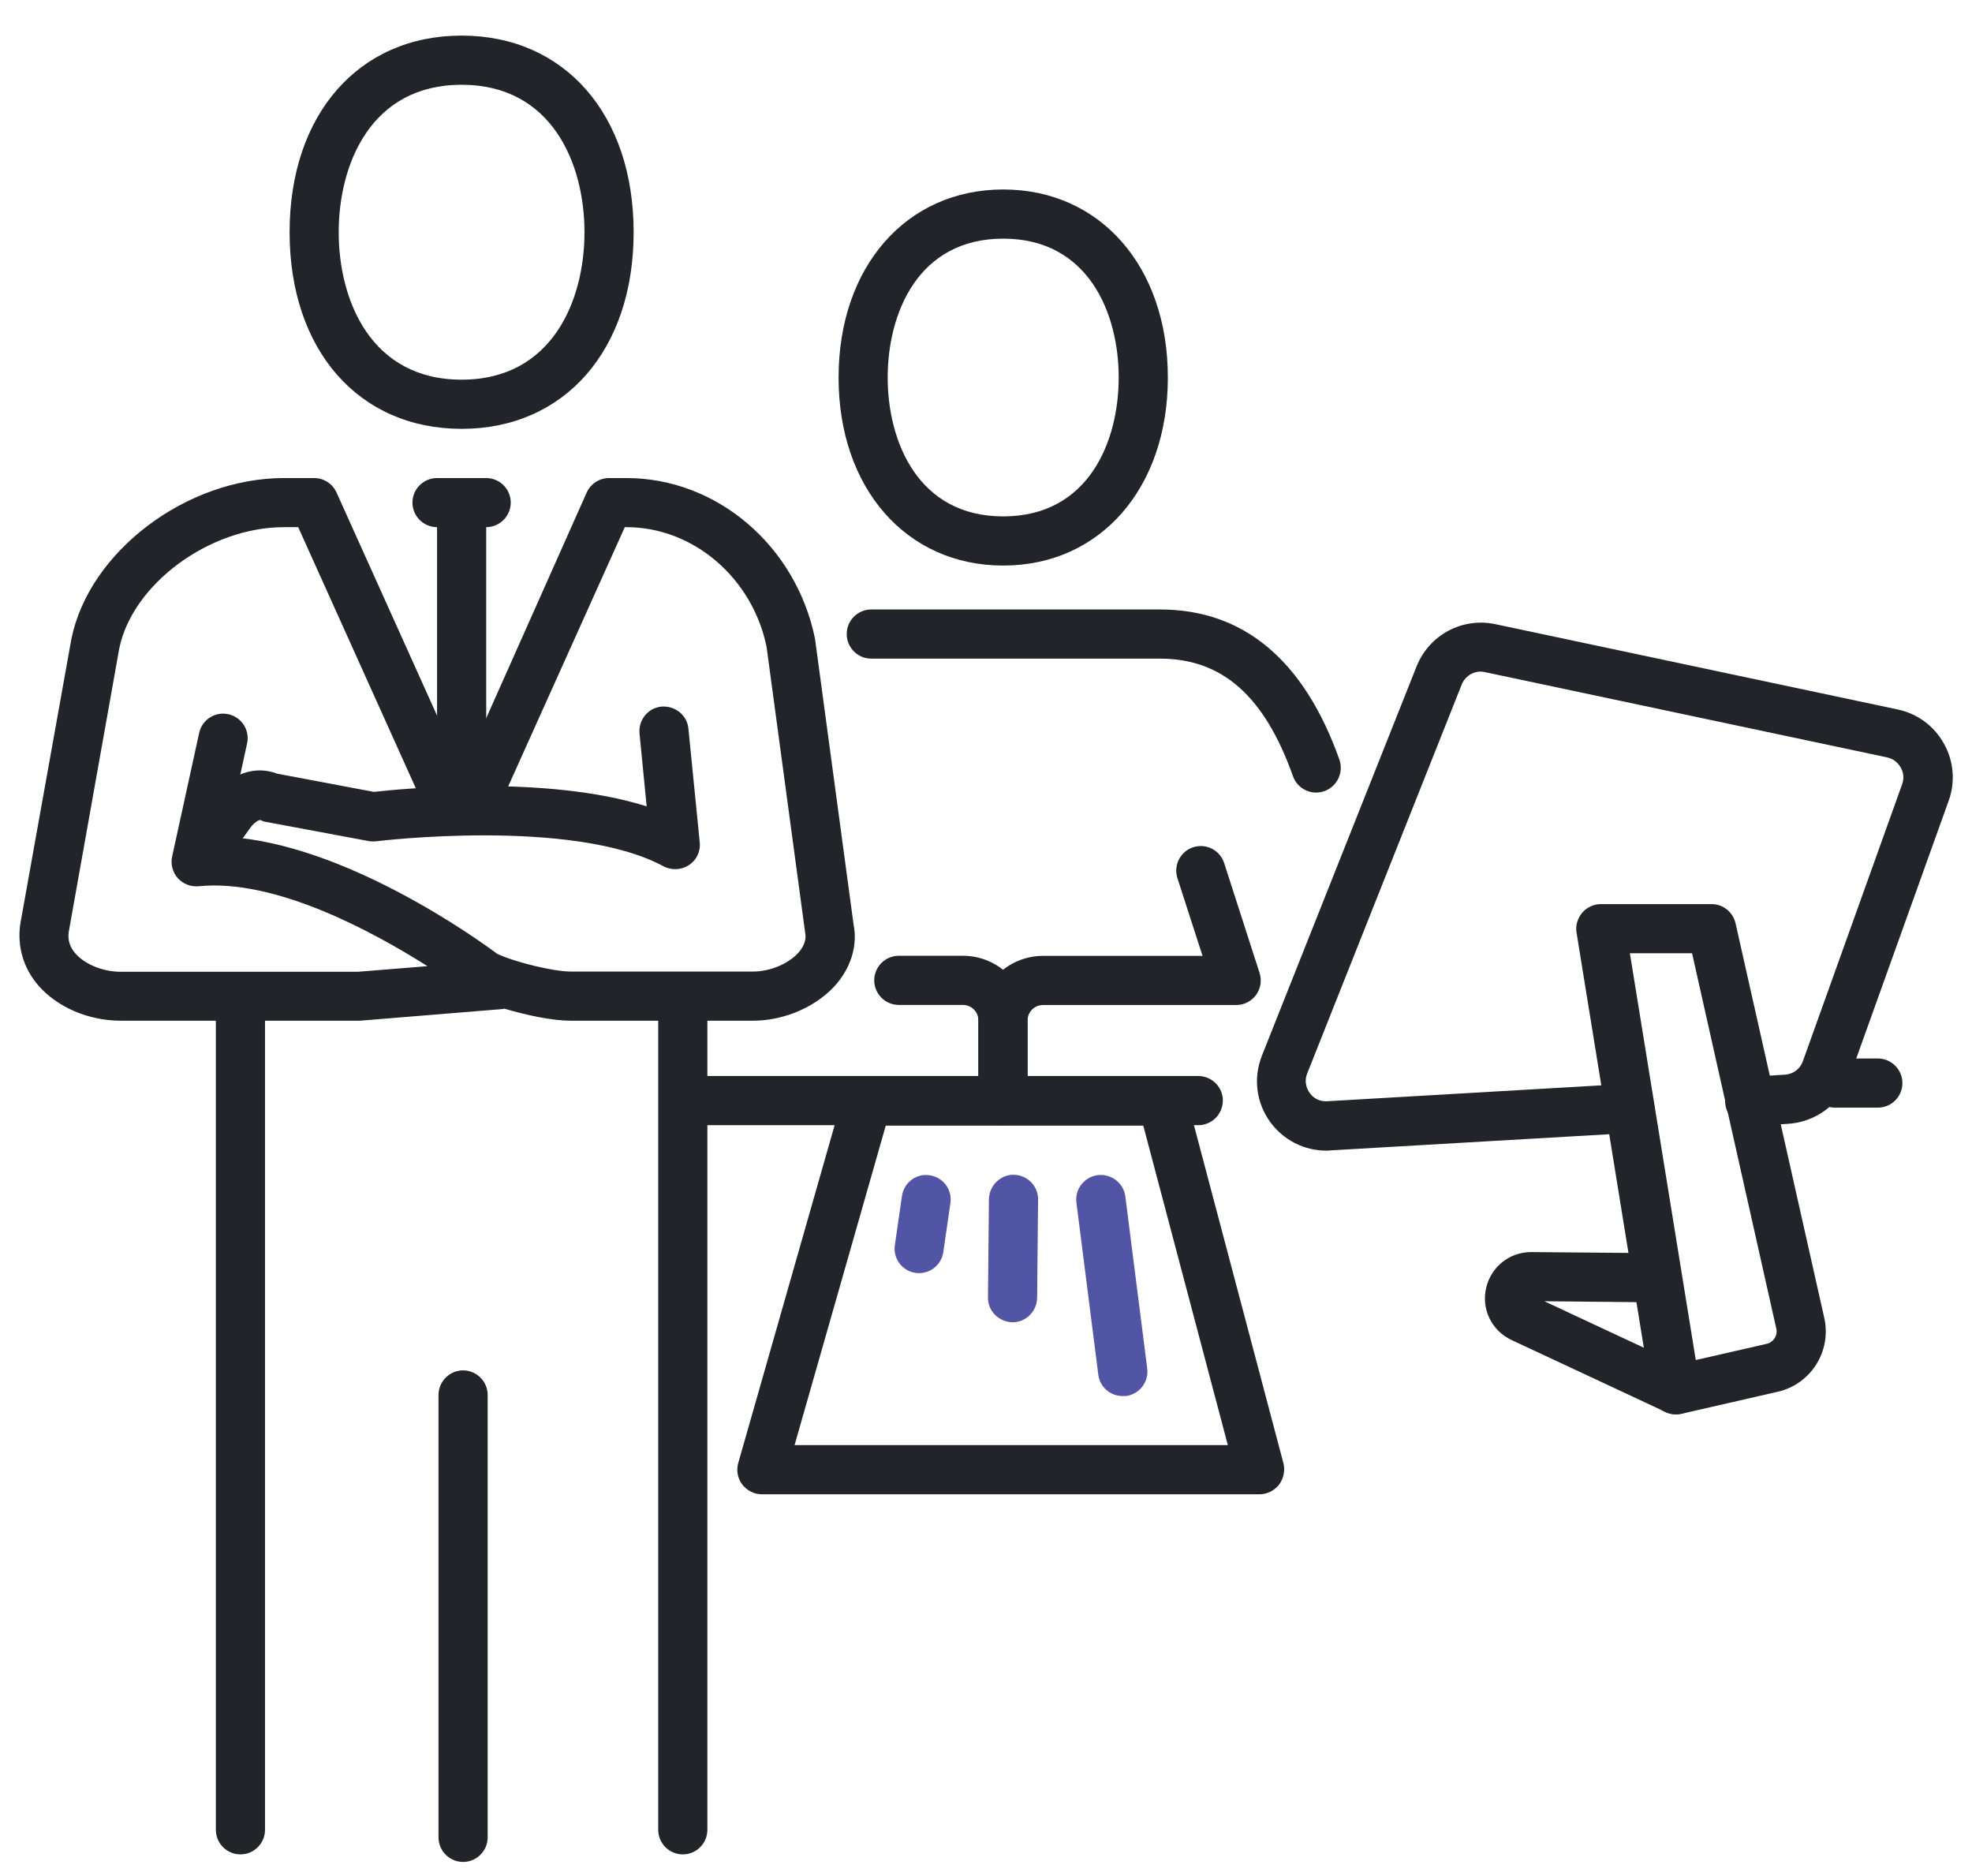 <svg xmlns="http://www.w3.org/2000/svg" width="41" height="39" viewBox="0 0 41 39" fill="none"><g clip-path="url(#clip0_2211_2771)"><path d="M20.853 23.391C20.572 23.391 20.342 23.162 20.342 22.881V21.215C20.342 20.474 20.945 19.871 21.686 19.871H25.002L24.48 18.256C24.393 17.986 24.542 17.7 24.807 17.613C25.078 17.526 25.364 17.674 25.451 17.94L26.187 20.224C26.238 20.377 26.212 20.551 26.115 20.683C26.018 20.816 25.865 20.893 25.701 20.893H21.686C21.507 20.893 21.364 21.036 21.364 21.215V22.881C21.364 23.167 21.134 23.391 20.853 23.391Z" fill="#23242A"></path><path d="M20.853 23.39C20.572 23.39 20.342 23.16 20.342 22.878V21.213C20.342 21.034 20.199 20.891 20.02 20.891H18.687C18.406 20.891 18.176 20.661 18.176 20.38C18.176 20.099 18.406 19.869 18.687 19.869H20.02C20.761 19.869 21.364 20.472 21.364 21.213V22.878C21.364 23.165 21.134 23.39 20.853 23.39Z" fill="#23242A"></path><path d="M20.858 11.757C18.845 11.757 17.435 10.152 17.435 7.848C17.435 5.549 18.84 3.939 20.858 3.939C22.876 3.939 24.281 5.544 24.281 7.848C24.281 10.147 22.876 11.757 20.858 11.757ZM20.858 4.961C19.085 4.961 18.456 6.515 18.456 7.848C18.456 9.176 19.085 10.735 20.858 10.735C22.631 10.735 23.259 9.182 23.259 7.848C23.259 6.515 22.631 4.961 20.858 4.961Z" fill="#23242A"></path><path d="M24.909 23.391H14.4C14.119 23.391 13.889 23.161 13.889 22.88C13.889 22.599 14.119 22.369 14.4 22.369H24.915C25.196 22.369 25.425 22.599 25.425 22.88C25.42 23.166 25.196 23.391 24.909 23.391Z" fill="#23242A"></path><path d="M27.362 16.476C27.153 16.476 26.953 16.343 26.882 16.134C26.289 14.468 25.41 13.692 24.118 13.692H18.114C17.833 13.692 17.604 13.462 17.604 13.181C17.604 12.9 17.833 12.67 18.114 12.67H24.118C25.855 12.67 27.112 13.722 27.848 15.792C27.94 16.057 27.802 16.349 27.536 16.446C27.48 16.466 27.419 16.476 27.362 16.476Z" fill="#23242A"></path><path d="M26.187 31.064H15.841C15.682 31.064 15.529 30.987 15.432 30.86C15.335 30.732 15.304 30.563 15.35 30.41L17.537 22.746C17.598 22.526 17.802 22.373 18.027 22.373H24.159C24.388 22.373 24.593 22.531 24.654 22.751L26.683 30.415C26.723 30.568 26.688 30.732 26.596 30.86C26.499 30.987 26.345 31.064 26.187 31.064ZM16.52 30.042H25.528L23.77 23.4H18.416L16.52 30.042Z" fill="#23242A"></path><path d="M19.111 26.466C19.085 26.466 19.06 26.466 19.034 26.461C18.753 26.42 18.564 26.16 18.605 25.884L18.753 24.862C18.794 24.581 19.055 24.387 19.331 24.433C19.612 24.473 19.801 24.734 19.76 25.01L19.612 26.032C19.576 26.282 19.356 26.466 19.111 26.466Z" fill="#5254A6"></path><path d="M21.052 27.488C21.052 27.488 21.047 27.488 21.052 27.488C20.766 27.482 20.536 27.253 20.541 26.971L20.561 24.928C20.567 24.647 20.802 24.417 21.078 24.422C21.359 24.427 21.588 24.657 21.583 24.938L21.563 26.982C21.558 27.258 21.333 27.488 21.052 27.488Z" fill="#5254A6"></path><path d="M23.341 29.022C23.085 29.022 22.866 28.833 22.835 28.578L22.38 25.001C22.344 24.72 22.544 24.465 22.825 24.429C23.106 24.398 23.361 24.593 23.397 24.873L23.852 28.45C23.887 28.731 23.688 28.986 23.407 29.022C23.382 29.017 23.361 29.022 23.341 29.022Z" fill="#5254A6"></path><path d="M39.042 23.026H38.148C37.867 23.026 37.637 22.796 37.637 22.515C37.637 22.234 37.867 22.004 38.148 22.004H39.042C39.323 22.004 39.553 22.234 39.553 22.515C39.553 22.796 39.328 23.026 39.042 23.026Z" fill="#23242A"></path><path d="M34.837 29.402C34.735 29.402 34.638 29.371 34.551 29.315C34.434 29.238 34.357 29.111 34.332 28.973L32.778 19.388C32.753 19.239 32.799 19.091 32.896 18.974C32.993 18.861 33.136 18.795 33.284 18.795H35.584C35.824 18.795 36.028 18.958 36.084 19.193L37.929 27.399C38.082 28.089 37.653 28.773 36.963 28.932L34.955 29.392C34.914 29.402 34.873 29.402 34.837 29.402ZM33.887 19.817L35.257 28.273L36.733 27.936C36.871 27.905 36.963 27.762 36.932 27.624L35.18 19.817H33.887Z" fill="#23242A"></path><path d="M34.847 29.401C34.776 29.401 34.699 29.386 34.633 29.355L31.429 27.858C31.015 27.664 30.796 27.22 30.898 26.775C31 26.336 31.383 26.029 31.833 26.029C31.838 26.029 31.838 26.029 31.843 26.029L34.26 26.05C34.541 26.05 34.771 26.285 34.766 26.566C34.766 26.847 34.536 27.072 34.255 27.072H34.25L32.109 27.051L35.062 28.431C35.318 28.548 35.43 28.855 35.307 29.11C35.22 29.294 35.036 29.401 34.847 29.401Z" fill="#23242A"></path><path d="M27.577 23.92C27.112 23.92 26.683 23.7 26.407 23.322C26.116 22.918 26.054 22.407 26.238 21.942L29.452 13.854C29.712 13.2 30.402 12.828 31.092 12.976L39.456 14.749C39.865 14.835 40.217 15.096 40.416 15.459C40.621 15.822 40.657 16.256 40.514 16.649L38.449 22.407C38.255 22.954 37.754 23.327 37.172 23.363L36.411 23.409C36.13 23.424 35.889 23.21 35.869 22.929C35.854 22.648 36.068 22.407 36.349 22.387L37.111 22.341C37.279 22.331 37.427 22.224 37.484 22.06L39.548 16.302C39.604 16.143 39.553 16.016 39.517 15.954C39.481 15.893 39.4 15.781 39.236 15.745L30.872 13.972C30.673 13.926 30.469 14.038 30.392 14.227L27.178 22.316C27.102 22.51 27.188 22.663 27.229 22.719C27.27 22.775 27.372 22.903 27.597 22.893L33.856 22.53C34.137 22.52 34.377 22.729 34.398 23.01C34.413 23.291 34.198 23.532 33.917 23.552L27.659 23.915C27.633 23.92 27.607 23.92 27.577 23.92Z" fill="#23242A"></path><path d="M9.597 8.915C7.456 8.915 6.021 7.275 6.021 4.828C6.021 2.38 7.456 0.74 9.597 0.74C11.738 0.74 13.174 2.38 13.174 4.828C13.174 7.275 11.738 8.915 9.597 8.915ZM9.597 1.762C7.712 1.762 7.042 3.412 7.042 4.828C7.042 6.243 7.712 7.893 9.597 7.893C11.482 7.893 12.152 6.243 12.152 4.828C12.152 3.412 11.482 1.762 9.597 1.762Z" fill="#23242A"></path><path d="M14.197 38.55C13.915 38.55 13.685 38.321 13.685 38.04V21.179C13.685 20.898 13.915 20.668 14.197 20.668C14.477 20.668 14.707 20.898 14.707 21.179V38.04C14.707 38.321 14.477 38.55 14.197 38.55Z" fill="#23242A"></path><path d="M4.999 38.55C4.718 38.55 4.488 38.321 4.488 38.04V21.179C4.488 20.898 4.718 20.668 4.999 20.668C5.28 20.668 5.51 20.898 5.51 21.179V38.04C5.51 38.321 5.28 38.55 4.999 38.55Z" fill="#23242A"></path><path d="M10.108 10.959H9.086C8.805 10.959 8.575 10.729 8.575 10.448C8.575 10.167 8.805 9.938 9.086 9.938H10.108C10.389 9.938 10.619 10.167 10.619 10.448C10.619 10.729 10.389 10.959 10.108 10.959Z" fill="#23242A"></path><path d="M9.598 16.58C9.317 16.58 9.087 16.35 9.087 16.069V10.448C9.087 10.167 9.317 9.938 9.598 9.938C9.879 9.938 10.109 10.167 10.109 10.448V16.069C10.109 16.35 9.879 16.58 9.598 16.58Z" fill="#23242A"></path><path d="M15.657 21.219H11.861C11.493 21.219 10.946 21.106 10.486 20.968C10.466 20.974 10.445 20.979 10.42 20.979L7.482 21.219H2.511C1.841 21.219 1.187 20.938 0.794 20.483C0.487 20.125 0.355 19.676 0.421 19.211L1.484 13.284C1.852 11.465 3.875 9.938 5.903 9.938H6.532C6.731 9.938 6.915 10.055 6.997 10.239L9.613 16.043L12.198 10.239C12.28 10.055 12.464 9.938 12.663 9.938H13.026C14.901 9.938 16.551 11.343 16.945 13.279L17.747 19.221C17.828 19.625 17.711 20.064 17.415 20.427C17.021 20.907 16.331 21.219 15.657 21.219ZM10.338 19.829C10.711 20.003 11.508 20.197 11.861 20.197H15.657C16.025 20.197 16.423 20.023 16.623 19.778C16.776 19.589 16.75 19.436 16.74 19.39L15.938 13.448C15.647 12.022 14.421 10.959 13.026 10.959H12.99L10.512 16.467C10.318 16.83 9.97 17.034 9.597 17.039C9.219 17.039 8.877 16.835 8.698 16.503L6.2 10.959H5.903C4.355 10.959 2.756 12.14 2.48 13.478L1.428 19.38C1.407 19.533 1.448 19.686 1.566 19.819C1.765 20.049 2.143 20.202 2.511 20.202H7.441L8.887 20.085C7.748 19.364 5.719 18.261 4.13 18.424C3.967 18.439 3.808 18.378 3.696 18.255C3.589 18.133 3.543 17.964 3.579 17.806L4.141 15.236C4.202 14.96 4.473 14.786 4.749 14.848C5.025 14.909 5.198 15.18 5.137 15.456L4.713 17.397C7.17 17.535 9.95 19.538 10.338 19.829Z" fill="#23242A"></path><path d="M4.176 18.271C4.074 18.271 3.967 18.24 3.88 18.174C3.65 18.01 3.599 17.688 3.763 17.458L4.381 16.6C4.657 16.217 5.178 15.864 5.765 16.084L7.773 16.462C8.32 16.401 11.34 16.099 13.445 16.763L13.296 15.246C13.271 14.965 13.475 14.714 13.756 14.689C14.037 14.668 14.288 14.868 14.313 15.149L14.548 17.509C14.569 17.698 14.482 17.882 14.323 17.984C14.165 18.087 13.966 18.097 13.797 18.01C11.912 16.993 7.86 17.484 7.819 17.489C7.768 17.494 7.712 17.494 7.661 17.484L5.525 17.085C5.489 17.08 5.449 17.065 5.418 17.049C5.382 17.034 5.275 17.111 5.208 17.203L4.59 18.061C4.488 18.199 4.335 18.271 4.176 18.271Z" fill="#23242A"></path><path d="M9.628 38.707C9.347 38.707 9.117 38.477 9.117 38.196V28.999C9.117 28.718 9.347 28.488 9.628 28.488C9.909 28.488 10.139 28.718 10.139 28.999V38.196C10.139 38.477 9.909 38.707 9.628 38.707Z" fill="#23242A"></path></g><defs><clipPath id="clip0_2211_2771"><rect width="40.2" height="37.967" fill="white" transform="translate(0.4 0.74)"></rect></clipPath></defs></svg>